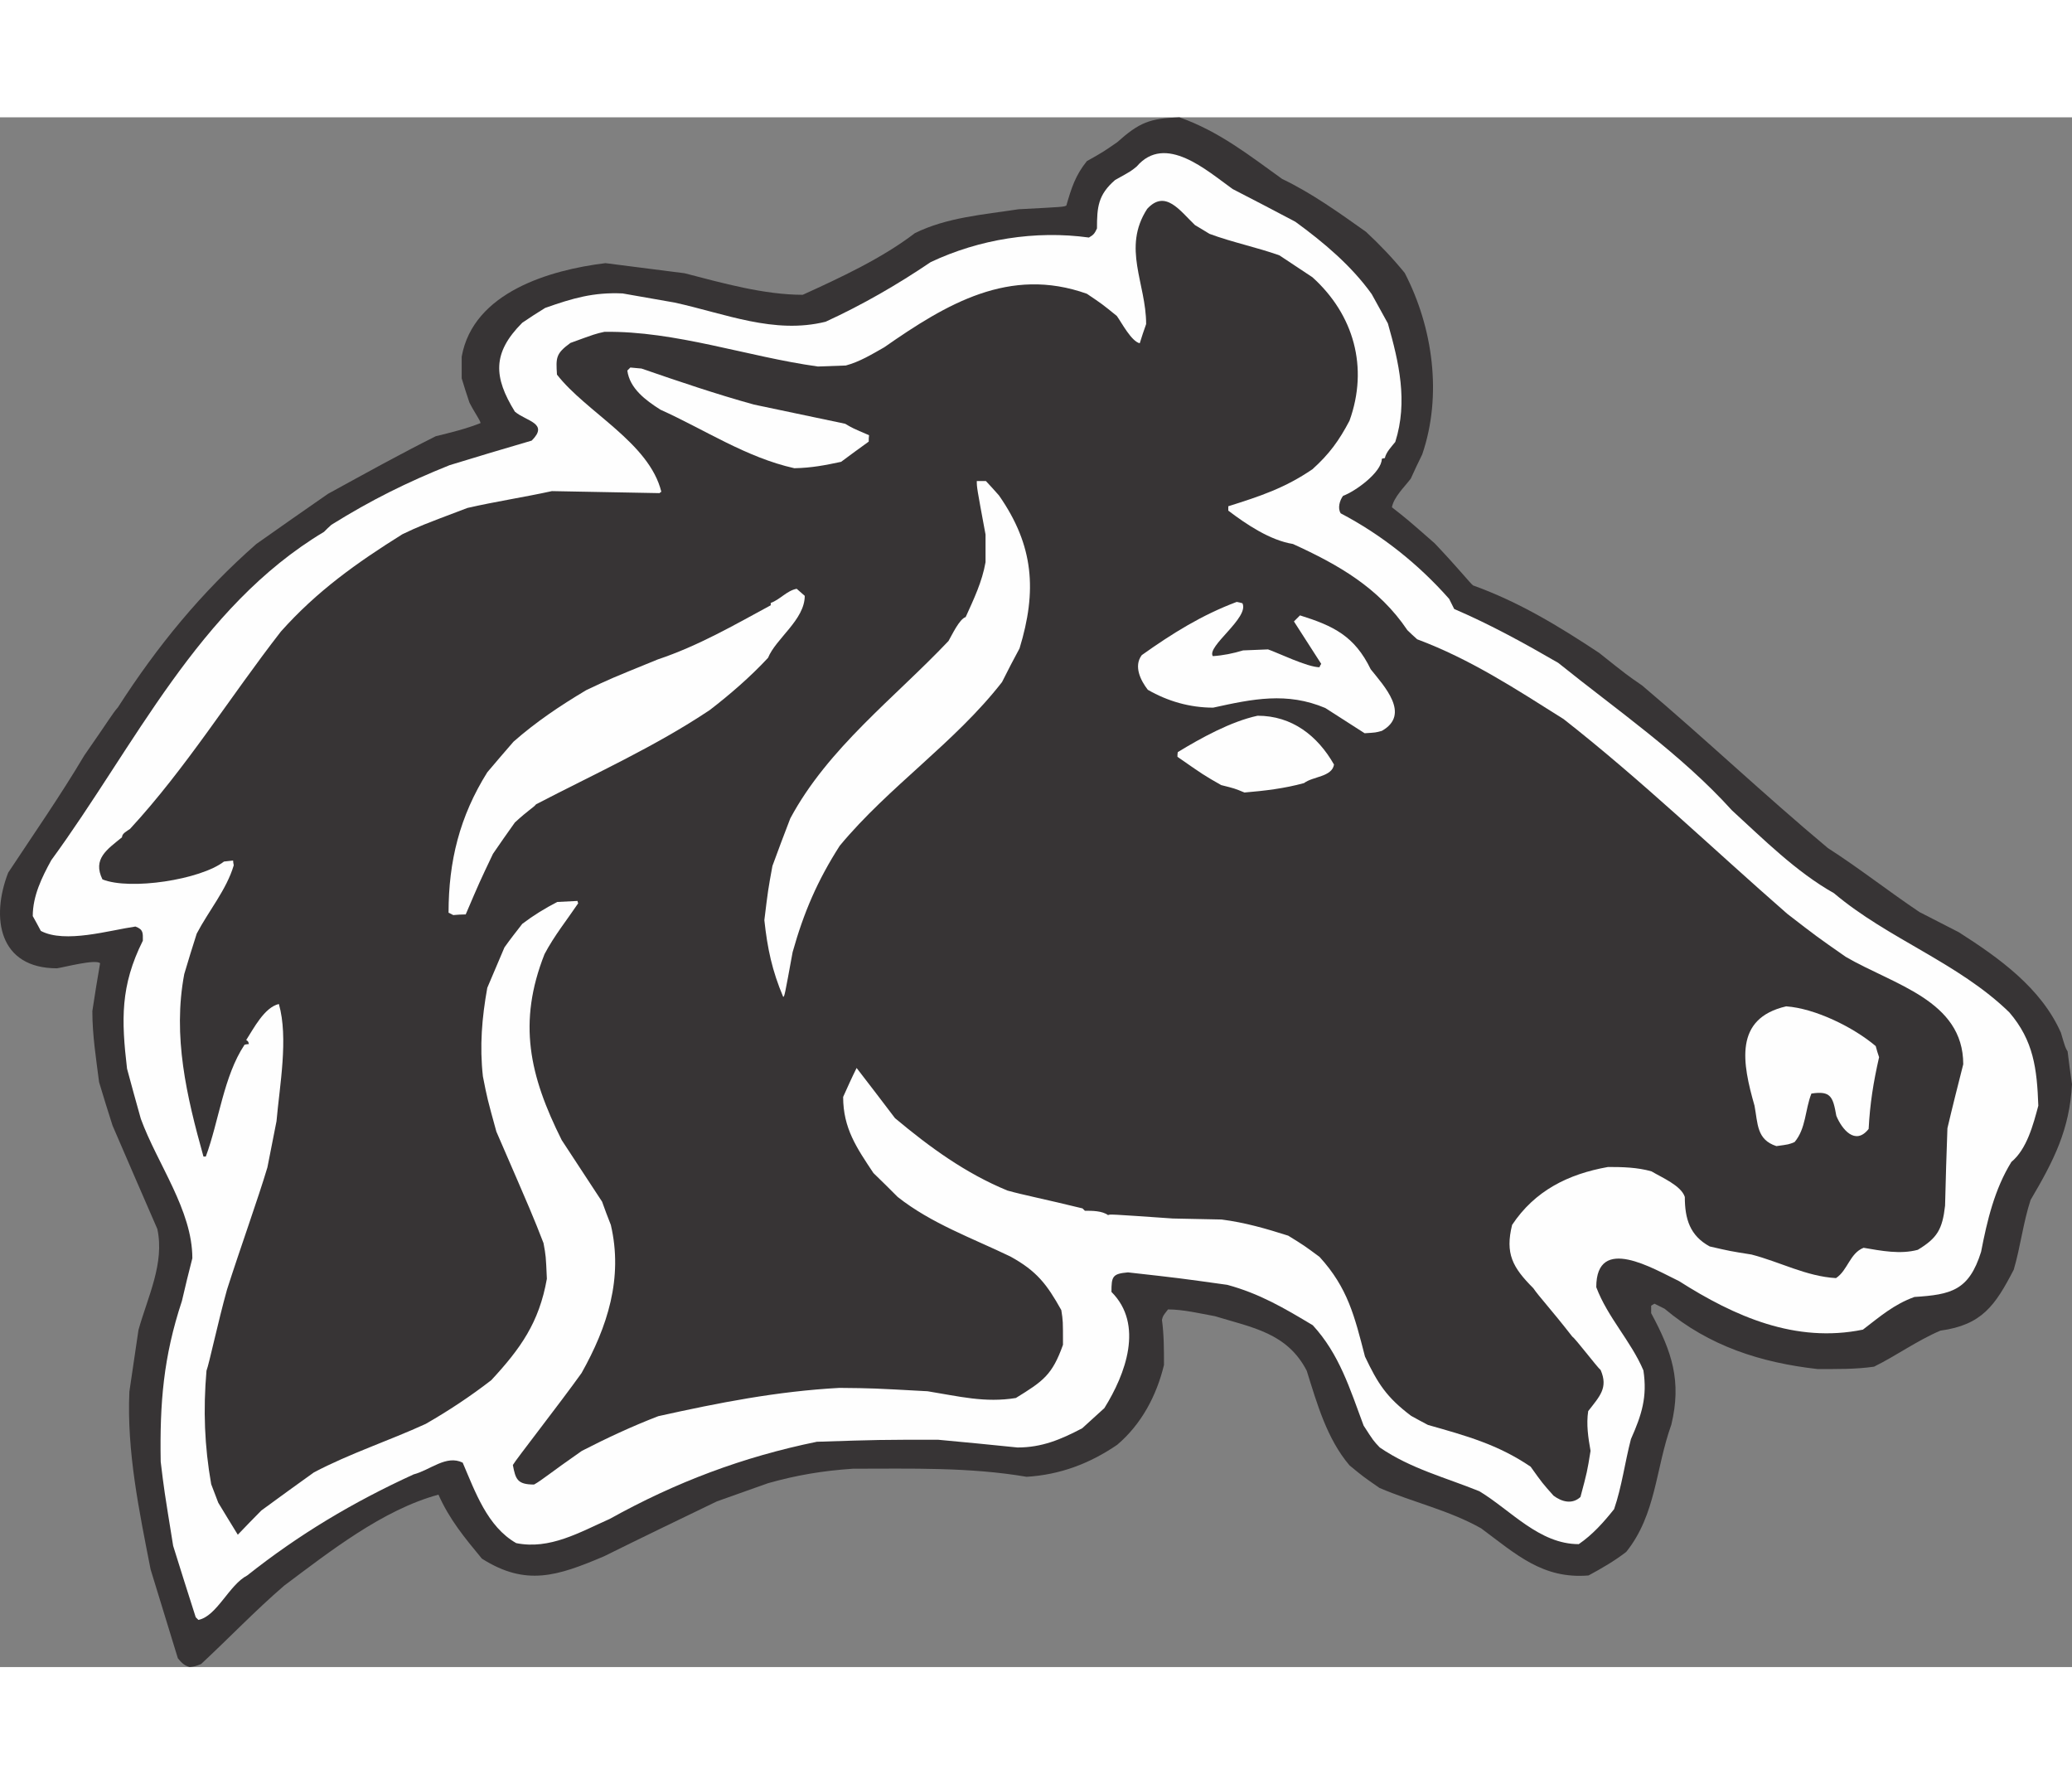 <?xml version="1.0" encoding="UTF-8"?>
<!DOCTYPE svg PUBLIC "-//W3C//DTD SVG 1.1//EN" "http://www.w3.org/Graphics/SVG/1.1/DTD/svg11.dtd">
<!-- Creator: CorelDRAW -->
<svg xmlns="http://www.w3.org/2000/svg" xml:space="preserve" width="7.848in" height="6.757in" version="1.1" style="shape-rendering:geometricPrecision; text-rendering:geometricPrecision; image-rendering:optimizeQuality; fill-rule:evenodd; clip-rule:evenodd"
viewBox="0 0 7847.73 5868.28"
 xmlns:xlink="http://www.w3.org/1999/xlink"
 xmlns:xodm="http://www.corel.com/coreldraw/odm/2003">
 <rect x="0" y="0" width="7847.73" height="5868.28" fill="#808080" stroke="none"/>
 <defs>
  <style type="text/css">
   <![CDATA[
    .fil1 {fill:#FEFEFE}
    .fil0 {fill:#373435}
   ]]>
  </style>
 </defs>
 <g id="Outline">
  <g id="_2008373181120">
   <path class="fil0" d="M718.31 5868.28c-21.68,-6.38 -30.6,-16.58 -44.63,-33.15 -34.43,-112.21 -68.86,-224.43 -103.29,-336.64 -43.36,-221.88 -90.54,-446.31 -80.34,-673.28 11.48,-77.78 22.95,-155.57 34.43,-233.35 35.7,-127.52 99.46,-252.48 71.41,-382.55 -57.38,-131.34 -113.49,-261.41 -169.6,-391.47 -17.85,-54.83 -34.43,-109.66 -51.01,-164.5 -11.48,-90.54 -25.5,-177.25 -25.5,-269.06 8.93,-61.21 19.13,-121.14 29.33,-181.07 -16.58,-16.58 -136.44,15.3 -163.22,19.13 -220.6,0 -251.21,-191.27 -184.9,-362.15 96.91,-146.64 198.92,-293.29 288.19,-443.76 96.91,-138.99 107.11,-159.39 127.52,-182.35 149.19,-232.08 316.24,-436.1 524.09,-618.45 90.54,-63.76 181.07,-127.52 271.61,-190 135.17,-73.96 270.33,-149.19 408.05,-218.05 57.38,-14.03 114.76,-28.05 169.6,-49.73 0,-8.93 -24.23,-42.08 -42.08,-77.78 -10.2,-30.6 -20.4,-61.21 -29.33,-91.81 0,-28.05 0,-54.83 0,-81.61 43.36,-244.83 335.37,-328.99 544.49,-354.49 99.46,12.75 198.92,25.5 299.66,38.25 142.82,36.98 300.94,81.61 447.58,81.61 142.82,-65.03 299.66,-137.72 424.63,-233.35 121.14,-59.93 260.13,-70.13 392.75,-90.54 170.87,-8.93 170.87,-8.93 181.07,-14.03 19.13,-66.31 34.43,-114.76 77.78,-168.32 61.21,-34.43 61.21,-34.43 114.76,-71.41 84.16,-75.23 123.69,-90.54 235.9,-94.36 150.47,53.56 262.68,142.82 388.92,233.35 112.21,53.56 216.78,128.79 317.51,200.2 53.56,49.73 100.74,99.46 146.64,155.57 107.11,206.58 142.82,464.16 66.31,687.31 -15.3,30.6 -29.33,61.21 -43.36,91.81 -24.23,31.88 -63.76,68.86 -71.41,108.39 58.66,45.91 58.66,45.91 161.95,136.44 93.09,98.19 133.89,150.47 145.37,159.39 173.42,62.48 322.62,153.02 476.91,255.03 105.84,84.16 105.84,84.16 163.22,123.69 238.45,201.48 464.16,415.7 703.89,615.9 117.31,75.23 230.8,164.5 346.84,242.28 49.73,25.5 99.46,51.01 149.19,76.51 151.74,96.91 311.14,210.4 386.37,380 16.58,56.11 16.58,56.11 25.5,71.41 5.1,40.81 10.2,81.61 16.58,123.69 -8.93,172.15 -68.86,289.46 -156.84,438.65 -28.05,85.44 -38.25,177.25 -63.76,263.96 -70.13,135.17 -119.86,209.13 -277.98,230.8 -89.26,38.25 -165.77,94.36 -251.21,136.44 -70.13,10.2 -142.82,8.93 -214.23,8.93 -214.23,-24.23 -410.6,-86.71 -578.92,-228.25 -12.75,-6.38 -25.5,-12.75 -38.25,-19.13 -5.1,2.55 -8.93,5.1 -12.75,7.65 0,8.93 0,17.85 0,28.05 79.06,146.64 116.04,257.58 76.51,422.08 -59.93,167.05 -57.38,340.47 -170.87,482.01 -44.63,34.43 -93.09,62.48 -142.82,89.26 -173.42,14.03 -272.88,-79.06 -406.78,-178.52 -122.42,-68.86 -257.58,-98.19 -385.1,-153.02 -62.48,-43.36 -62.48,-43.36 -113.49,-85.44 -85.44,-100.74 -122.42,-232.08 -161.95,-358.32 -73.96,-142.82 -205.3,-163.22 -348.12,-206.58 -56.11,-10.2 -119.86,-25.5 -177.25,-25.5 -19.13,24.23 -19.13,24.23 -22.95,39.53 7.65,56.11 7.65,113.49 7.65,170.87 -28.05,116.04 -85.44,224.43 -177.25,302.21 -104.56,71.41 -216.78,113.49 -343.02,121.14 -216.78,-36.98 -438.65,-30.6 -657.98,-30.6 -113.49,7.65 -212.95,24.23 -321.34,54.83 -65.03,22.95 -130.07,45.91 -193.82,68.86 -142.82,68.86 -285.64,137.72 -427.18,207.85 -177.25,75.23 -295.84,114.76 -462.88,8.93 -66.31,-80.34 -122.42,-147.92 -164.5,-242.28 -211.68,57.38 -413.15,216.78 -584.02,344.29 -109.66,94.36 -209.13,198.92 -314.96,297.11 -22.95,8.93 -22.95,8.93 -43.36,11.48z"/>
   <path class="fil1" d="M751.47 5689.76c-3.83,-3.83 -7.65,-7.65 -10.2,-10.2 -29.33,-90.54 -57.38,-181.07 -85.44,-270.33 -34.43,-212.95 -34.43,-212.95 -47.18,-318.79 -3.83,-221.88 10.2,-396.57 80.34,-608.25 12.75,-54.83 25.5,-108.39 39.53,-161.95 0,-182.35 -132.62,-357.04 -195.1,-527.92 -17.85,-63.76 -35.7,-127.52 -52.28,-190 -21.68,-184.9 -25.5,-313.69 59.93,-484.56 0,-29.33 2.55,-42.08 -28.05,-53.56 -98.19,14.03 -266.51,65.03 -358.32,16.58 -10.2,-19.13 -20.4,-38.25 -30.6,-56.11 0,-76.51 34.43,-146.64 70.13,-211.68 316.24,-432.28 555.97,-957.64 1032.88,-1243.28 8.93,-8.93 17.85,-17.85 28.05,-26.78 151.74,-94.36 285.64,-160.67 447.58,-225.7 103.29,-31.88 206.58,-62.48 311.14,-93.09 66.31,-66.31 -20.4,-72.68 -63.76,-109.66 -80.34,-130.07 -86.71,-221.88 28.05,-336.64 28.05,-19.13 57.38,-38.25 86.71,-56.11 104.56,-36.98 183.62,-59.93 293.29,-54.83 65.03,11.48 130.07,22.95 196.37,34.43 192.55,42.08 377.45,121.14 572.55,72.68 138.99,-63.76 271.61,-140.27 397.85,-225.7 183.62,-86.71 396.57,-121.14 599.32,-93.09 17.85,-10.2 21.68,-15.3 30.6,-34.43 0,-80.34 3.83,-127.52 68.86,-183.62 59.93,-33.15 59.93,-33.15 81.61,-51.01 108.39,-126.24 265.23,15.3 363.42,85.44 79.06,40.81 158.12,81.61 237.18,123.69 107.11,77.78 212.95,167.05 289.46,274.16 20.4,36.98 40.81,73.96 61.21,110.94 42.08,147.92 76.51,295.84 28.05,448.86 -15.3,19.13 -34.43,38.25 -39.53,61.21 -3.83,0 -7.65,1.28 -11.48,2.55 0,51.01 -100.74,123.69 -146.64,140.27 -12.75,16.58 -21.68,47.18 -8.93,66.31 155.57,81.61 294.56,192.55 410.6,323.89 6.38,12.75 12.75,25.5 19.13,38.25 138.99,59.93 263.96,128.79 394.02,204.03 223.15,179.8 464.16,344.29 657.98,558.52 119.86,109.66 243.56,233.35 386.37,313.69 205.3,173.42 470.53,262.68 664.36,451.41 91.81,107.11 104.56,212.95 109.66,353.22 -19.13,71.41 -43.36,164.5 -102.01,212.95 -63.76,103.29 -91.81,221.88 -114.76,340.47 -45.91,146.64 -113.49,161.95 -252.48,170.87 -77.78,28.05 -130.07,73.96 -195.1,123.69 -255.03,52.28 -485.84,-49.73 -696.24,-183.62 -95.64,-45.91 -313.69,-178.52 -313.69,22.95 43.36,114.76 131.34,204.03 178.52,314.96 15.3,100.74 -6.38,168.32 -47.18,260.13 -22.95,87.99 -34.43,179.8 -63.76,265.23 -39.53,49.73 -81.61,96.91 -133.89,132.62 -149.19,0 -256.31,-127.52 -376.17,-200.2 -128.79,-52.28 -260.13,-85.44 -377.45,-165.77 -24.23,-25.5 -24.23,-25.5 -61.21,-82.89 -52.28,-140.27 -91.81,-270.33 -192.55,-380 -108.39,-65.03 -201.48,-119.86 -323.89,-153.02 -182.35,-25.5 -182.35,-25.5 -376.17,-47.18 -58.66,5.1 -62.48,15.3 -62.48,73.96 123.69,123.69 53.56,311.14 -26.78,439.93 -28.05,25.5 -56.11,51.01 -84.16,76.51 -80.34,42.08 -151.74,72.68 -244.83,72.68 -100.74,-10.2 -201.48,-20.4 -300.94,-29.33 -221.88,0 -221.88,0 -459.06,7.65 -280.54,57.38 -534.29,153.02 -784.22,292.01 -114.76,51.01 -226.98,117.31 -354.49,91.81 -109.66,-62.48 -155.57,-195.1 -202.75,-304.76 -62.48,-30.6 -122.42,28.05 -186.17,44.63 -230.8,105.84 -433.55,226.98 -629.93,382.55 -68.86,35.7 -114.76,154.29 -184.9,168.32z"/>
   <path class="fil0" d="M900.66 5367.15c-25.5,-40.81 -49.73,-81.61 -73.96,-121.14 -8.93,-24.23 -17.85,-47.18 -26.78,-70.13 -25.5,-144.09 -30.6,-281.81 -17.85,-429.73 10.2,-26.78 43.36,-183.62 77.78,-307.31 49.73,-155.57 118.59,-346.84 153.02,-462.88 11.48,-58.66 22.95,-117.31 34.43,-174.7 11.48,-132.62 45.91,-314.96 8.93,-443.76 -54.83,12.75 -95.64,93.09 -123.69,136.44 7.65,5.1 7.65,5.1 10.2,15.3 -6.38,0 -11.48,1.28 -16.58,2.55 -79.06,118.59 -96.91,289.46 -146.64,423.35 -3.83,0 -6.38,0 -8.93,0 -63.76,-228.25 -117.31,-455.23 -72.68,-691.14 15.3,-51.01 30.6,-102.01 47.18,-153.02 44.63,-85.44 113.49,-167.05 140.27,-258.86 -1.28,-6.38 -2.55,-12.75 -2.55,-17.85 -11.48,1.28 -22.95,2.55 -34.43,3.83 -89.26,68.86 -355.77,109.66 -460.33,67.58 -38.25,-77.78 17.85,-113.49 73.96,-159.39 0,-15.3 20.4,-24.23 30.6,-31.88 212.95,-230.8 378.72,-499.86 571.27,-747.24 136.44,-153.02 286.91,-260.13 460.33,-368.52 67.58,-31.88 67.58,-31.88 246.11,-99.46 105.84,-24.23 215.5,-40.81 320.06,-63.76 135.17,2.55 271.61,5.1 408.05,7.65 1.28,-2.55 3.83,-3.83 6.38,-5.1 -45.91,-186.17 -284.36,-300.94 -395.3,-443.76 -3.83,-63.76 -5.1,-79.06 51.01,-119.86 94.36,-34.43 94.36,-34.43 128.79,-42.08 270.33,-3.83 541.94,94.36 808.45,131.34 34.43,-1.28 70.13,-2.55 105.84,-3.83 52.28,-14.03 98.19,-42.08 145.37,-68.86 235.9,-164.5 474.36,-307.31 767.65,-202.75 58.66,39.53 58.66,39.53 113.49,84.16 19.13,26.78 54.83,95.64 86.71,103.29 7.65,-24.23 15.3,-48.46 24.23,-72.68 0,-154.29 -91.81,-288.19 3.83,-436.1 68.86,-75.23 123.69,6.38 181.07,61.21 17.85,10.2 35.7,21.68 54.83,33.15 85.44,31.88 179.8,51.01 265.23,81.61 40.81,26.78 82.89,54.83 124.97,82.89 156.84,141.54 212.95,341.74 140.27,543.22 -39.53,75.23 -76.51,126.24 -140.27,183.62 -104.56,71.41 -197.65,102.01 -318.79,140.27 0,5.1 0,10.2 0,16.58 68.86,52.28 158.12,112.21 244.83,126.24 173.42,79.06 325.17,165.77 433.55,326.44 11.48,11.48 24.23,22.95 36.98,34.43 201.48,75.23 372.35,187.45 554.69,302.21 294.56,230.8 564.9,490.94 846.71,737.04 112.21,86.71 112.21,86.71 221.88,163.22 181.07,105.84 445.03,164.5 445.03,406.78 -20.4,80.34 -40.81,160.67 -59.93,242.28 -3.83,96.91 -6.38,195.1 -8.93,293.29 -10.2,89.26 -29.33,122.42 -103.29,167.05 -66.31,17.85 -137.72,3.83 -205.3,-7.65 -52.28,20.4 -59.93,85.44 -104.56,114.76 -112.21,-6.38 -211.68,-61.21 -320.06,-89.26 -80.34,-12.75 -80.34,-12.75 -158.12,-30.6 -75.23,-40.81 -94.36,-104.56 -94.36,-187.45 -14.03,-43.36 -87.99,-73.96 -126.24,-96.91 -53.56,-15.3 -109.66,-16.58 -164.5,-16.58 -151.74,26.78 -277.98,90.54 -363.42,219.33 -26.78,108.39 1.28,160.67 80.34,239.73 21.68,31.88 67.58,80.34 147.92,183.62 8.93,3.83 94.36,116.04 107.11,126.24 29.33,67.58 -3.83,99.46 -47.18,155.57 -7.65,49.73 0,100.74 8.93,150.47 -12.75,79.06 -12.75,79.06 -38.25,174.7 -31.88,29.33 -71.41,17.85 -102.01,-5.1 -42.08,-47.18 -42.08,-47.18 -86.71,-109.66 -123.69,-84.16 -244.83,-117.31 -388.92,-158.12 -21.68,-11.48 -43.36,-22.95 -63.76,-34.43 -93.09,-70.13 -126.24,-122.42 -174.7,-224.43 -39.53,-153.02 -65.03,-260.13 -172.15,-377.45 -58.66,-43.36 -58.66,-43.36 -118.59,-80.34 -84.16,-26.78 -163.22,-49.73 -252.48,-61.21 -62.48,-1.28 -123.69,-2.55 -184.9,-3.83 -238.45,-16.58 -238.45,-16.58 -244.83,-12.75 -22.95,-16.58 -59.93,-16.58 -87.99,-16.58 -3.83,-3.83 -6.38,-6.38 -8.93,-8.93 -140.27,-34.43 -225.7,-51.01 -284.36,-67.58 -158.12,-65.03 -293.29,-163.22 -425.9,-274.16 -48.46,-63.76 -96.91,-127.52 -145.37,-190 -17.85,35.7 -34.43,72.68 -51.01,109.66 0,118.59 51.01,192.55 114.76,288.19 30.6,29.33 61.21,59.93 91.81,90.54 127.52,100.74 281.81,155.57 427.18,225.7 99.46,54.83 137.72,104.56 192.55,202.75 6.38,40.81 6.38,40.81 6.38,131.34 -40.81,114.76 -75.23,137.72 -178.52,201.48 -117.31,19.13 -215.5,-6.38 -334.09,-25.5 -207.85,-11.48 -207.85,-11.48 -334.09,-12.75 -235.9,12.75 -456.51,56.11 -686.04,107.11 -99.46,38.25 -195.1,82.89 -289.46,131.34 -121.14,84.16 -149.19,109.66 -181.07,127.52 -63.76,0 -70.13,-20.4 -80.34,-73.96 10.2,-19.13 177.25,-232.08 260.13,-348.12 98.19,-174.7 158.12,-359.59 110.94,-561.07 -11.48,-29.33 -22.95,-58.66 -33.15,-87.99 -51.01,-77.78 -102.01,-155.57 -153.02,-233.35 -122.42,-244.83 -167.05,-445.03 -65.03,-703.89 36.98,-70.13 85.44,-130.07 127.52,-192.55 -1.28,-3.83 -2.55,-6.38 -2.55,-8.93 -25.5,1.28 -51.01,2.55 -76.51,3.83 -47.18,24.23 -90.54,51.01 -132.62,82.89 -22.95,29.33 -45.91,58.66 -67.58,89.26 -21.68,51.01 -43.36,102.01 -65.03,153.02 -20.4,113.49 -29.33,220.6 -16.58,335.37 16.58,84.16 16.58,84.16 51.01,209.13 137.72,317.51 137.72,317.51 178.52,422.08 8.93,48.46 8.93,48.46 12.75,135.17 -29.33,165.77 -99.46,263.96 -210.4,383.82 -79.06,61.21 -161.95,116.04 -248.66,165.77 -138.99,63.76 -288.19,112.21 -423.35,183.62 -66.31,47.18 -132.62,95.64 -198.92,144.09 -30.6,30.6 -59.93,61.21 -89.26,91.81z"/>
   <path class="fil1" d="M6728.14 3895.61c-75.23,-24.23 -70.13,-85.44 -82.89,-153.02 -45.91,-160.67 -79.06,-330.27 119.86,-376.17 109.66,7.65 255.03,79.06 339.19,150.47 3.83,14.03 7.65,28.05 12.75,42.08 -21.68,95.64 -34.43,174.7 -39.53,271.61 -51.01,65.03 -102.01,0 -122.42,-49.73 -12.75,-71.41 -20.4,-95.64 -94.36,-84.16 -24.23,61.21 -20.4,132.62 -63.76,183.62 -21.68,8.93 -21.68,8.93 -68.86,15.3z"/>
   <path class="fil1" d="M2966.42 3330.72c-42.08,-99.46 -59.93,-183.62 -71.41,-290.74 14.03,-114.76 14.03,-114.76 30.6,-205.3 21.68,-59.93 44.63,-119.86 67.58,-179.8 142.82,-266.51 394.02,-455.23 599.32,-672.01 12.75,-21.68 40.81,-82.89 65.03,-90.54 30.6,-67.58 62.48,-133.89 75.23,-207.85 0,-35.7 0,-70.13 0,-104.56 -33.15,-178.52 -33.15,-178.52 -33.15,-202.75 11.48,0 22.95,0 34.43,0 16.58,17.85 33.15,35.7 49.73,54.83 132.62,190 144.09,362.15 77.78,578.92 -22.95,42.08 -44.63,84.16 -66.31,127.52 -178.52,229.53 -428.45,395.3 -614.63,619.73 -84.16,131.34 -136.44,252.48 -178.52,402.95 -30.6,167.05 -30.6,167.05 -35.7,169.6z"/>
   <path class="fil1" d="M1716.76 3020.85c-6.38,-3.83 -12.75,-6.38 -17.85,-8.93 0,-195.1 42.08,-364.7 146.64,-531.74 33.15,-39.53 66.31,-77.78 99.46,-116.04 84.16,-73.96 174.7,-135.17 275.43,-195.1 91.81,-43.36 91.81,-43.36 270.33,-116.04 155.57,-52.28 286.91,-128.79 428.45,-205.3 0,-3.83 0,-6.38 0,-8.93 35.7,-12.75 59.93,-45.91 98.19,-53.56 10.2,8.93 20.4,17.85 30.6,26.78 0,90.54 -109.66,161.95 -138.99,234.63 -66.31,71.41 -142.82,137.72 -220.6,197.65 -207.85,138.99 -437.38,242.28 -657.98,357.04 -10.2,12.75 -29.33,21.68 -80.34,68.86 -28.05,39.53 -56.11,79.06 -82.89,118.59 -51.01,107.11 -51.01,107.11 -103.29,229.53 -16.58,0 -31.88,1.28 -47.18,2.55z"/>
   <path class="fil1" d="M4713.39 2556.69c-36.98,-15.3 -36.98,-15.3 -87.99,-28.05 -65.03,-36.98 -65.03,-36.98 -165.77,-107.11 0,-6.38 0,-12.75 1.28,-17.85 87.99,-53.56 201.48,-116.04 302.21,-137.72 130.07,0 226.98,75.23 289.46,184.9 -7.65,47.18 -80.34,44.63 -113.49,70.13 -73.96,20.4 -149.19,29.33 -225.7,35.7z"/>
   <path class="fil1" d="M5168.62 2332.27c-49.73,-31.88 -99.46,-63.76 -149.19,-95.64 -145.37,-61.21 -274.16,-34.43 -424.63,-1.28 -87.99,0 -172.15,-24.23 -247.38,-67.58 -26.78,-34.43 -54.83,-89.26 -22.95,-131.34 114.76,-81.61 226.98,-151.74 359.59,-201.48 6.38,1.28 14.03,2.55 21.68,5.1 26.78,54.83 -136.44,163.22 -112.21,200.2 39.53,-2.55 76.51,-10.2 114.76,-21.68 30.6,-1.28 62.48,-2.55 94.36,-3.83 34.43,11.48 149.19,67.58 195.1,67.58 1.28,-5.1 3.83,-8.93 6.38,-12.75 -34.43,-53.56 -68.86,-107.11 -103.29,-160.67 7.65,-7.65 15.3,-15.3 22.95,-22.95 126.24,39.53 206.58,77.78 267.78,204.03 49.73,62.48 153.02,170.87 42.08,233.35 -22.95,6.38 -22.95,6.38 -65.03,8.93z"/>
   <path class="fil1" d="M3008.5 1328.72c-182.35,-40.81 -337.92,-145.37 -507.51,-221.88 -56.11,-35.7 -116.04,-80.34 -124.97,-147.92 3.83,-3.83 7.65,-7.65 11.48,-11.48 14.03,1.28 28.05,2.55 42.08,3.83 140.27,48.46 283.09,96.91 425.9,136.44 114.76,24.23 229.53,48.46 345.57,72.68 28.05,16.58 28.05,16.58 90.54,43.36 -1.28,7.65 -1.28,15.3 -1.28,24.23 -35.7,25.5 -70.13,51.01 -104.56,76.51 -59.93,12.75 -110.94,22.95 -177.25,24.23z"/>
  </g>
 </g>
</svg>
